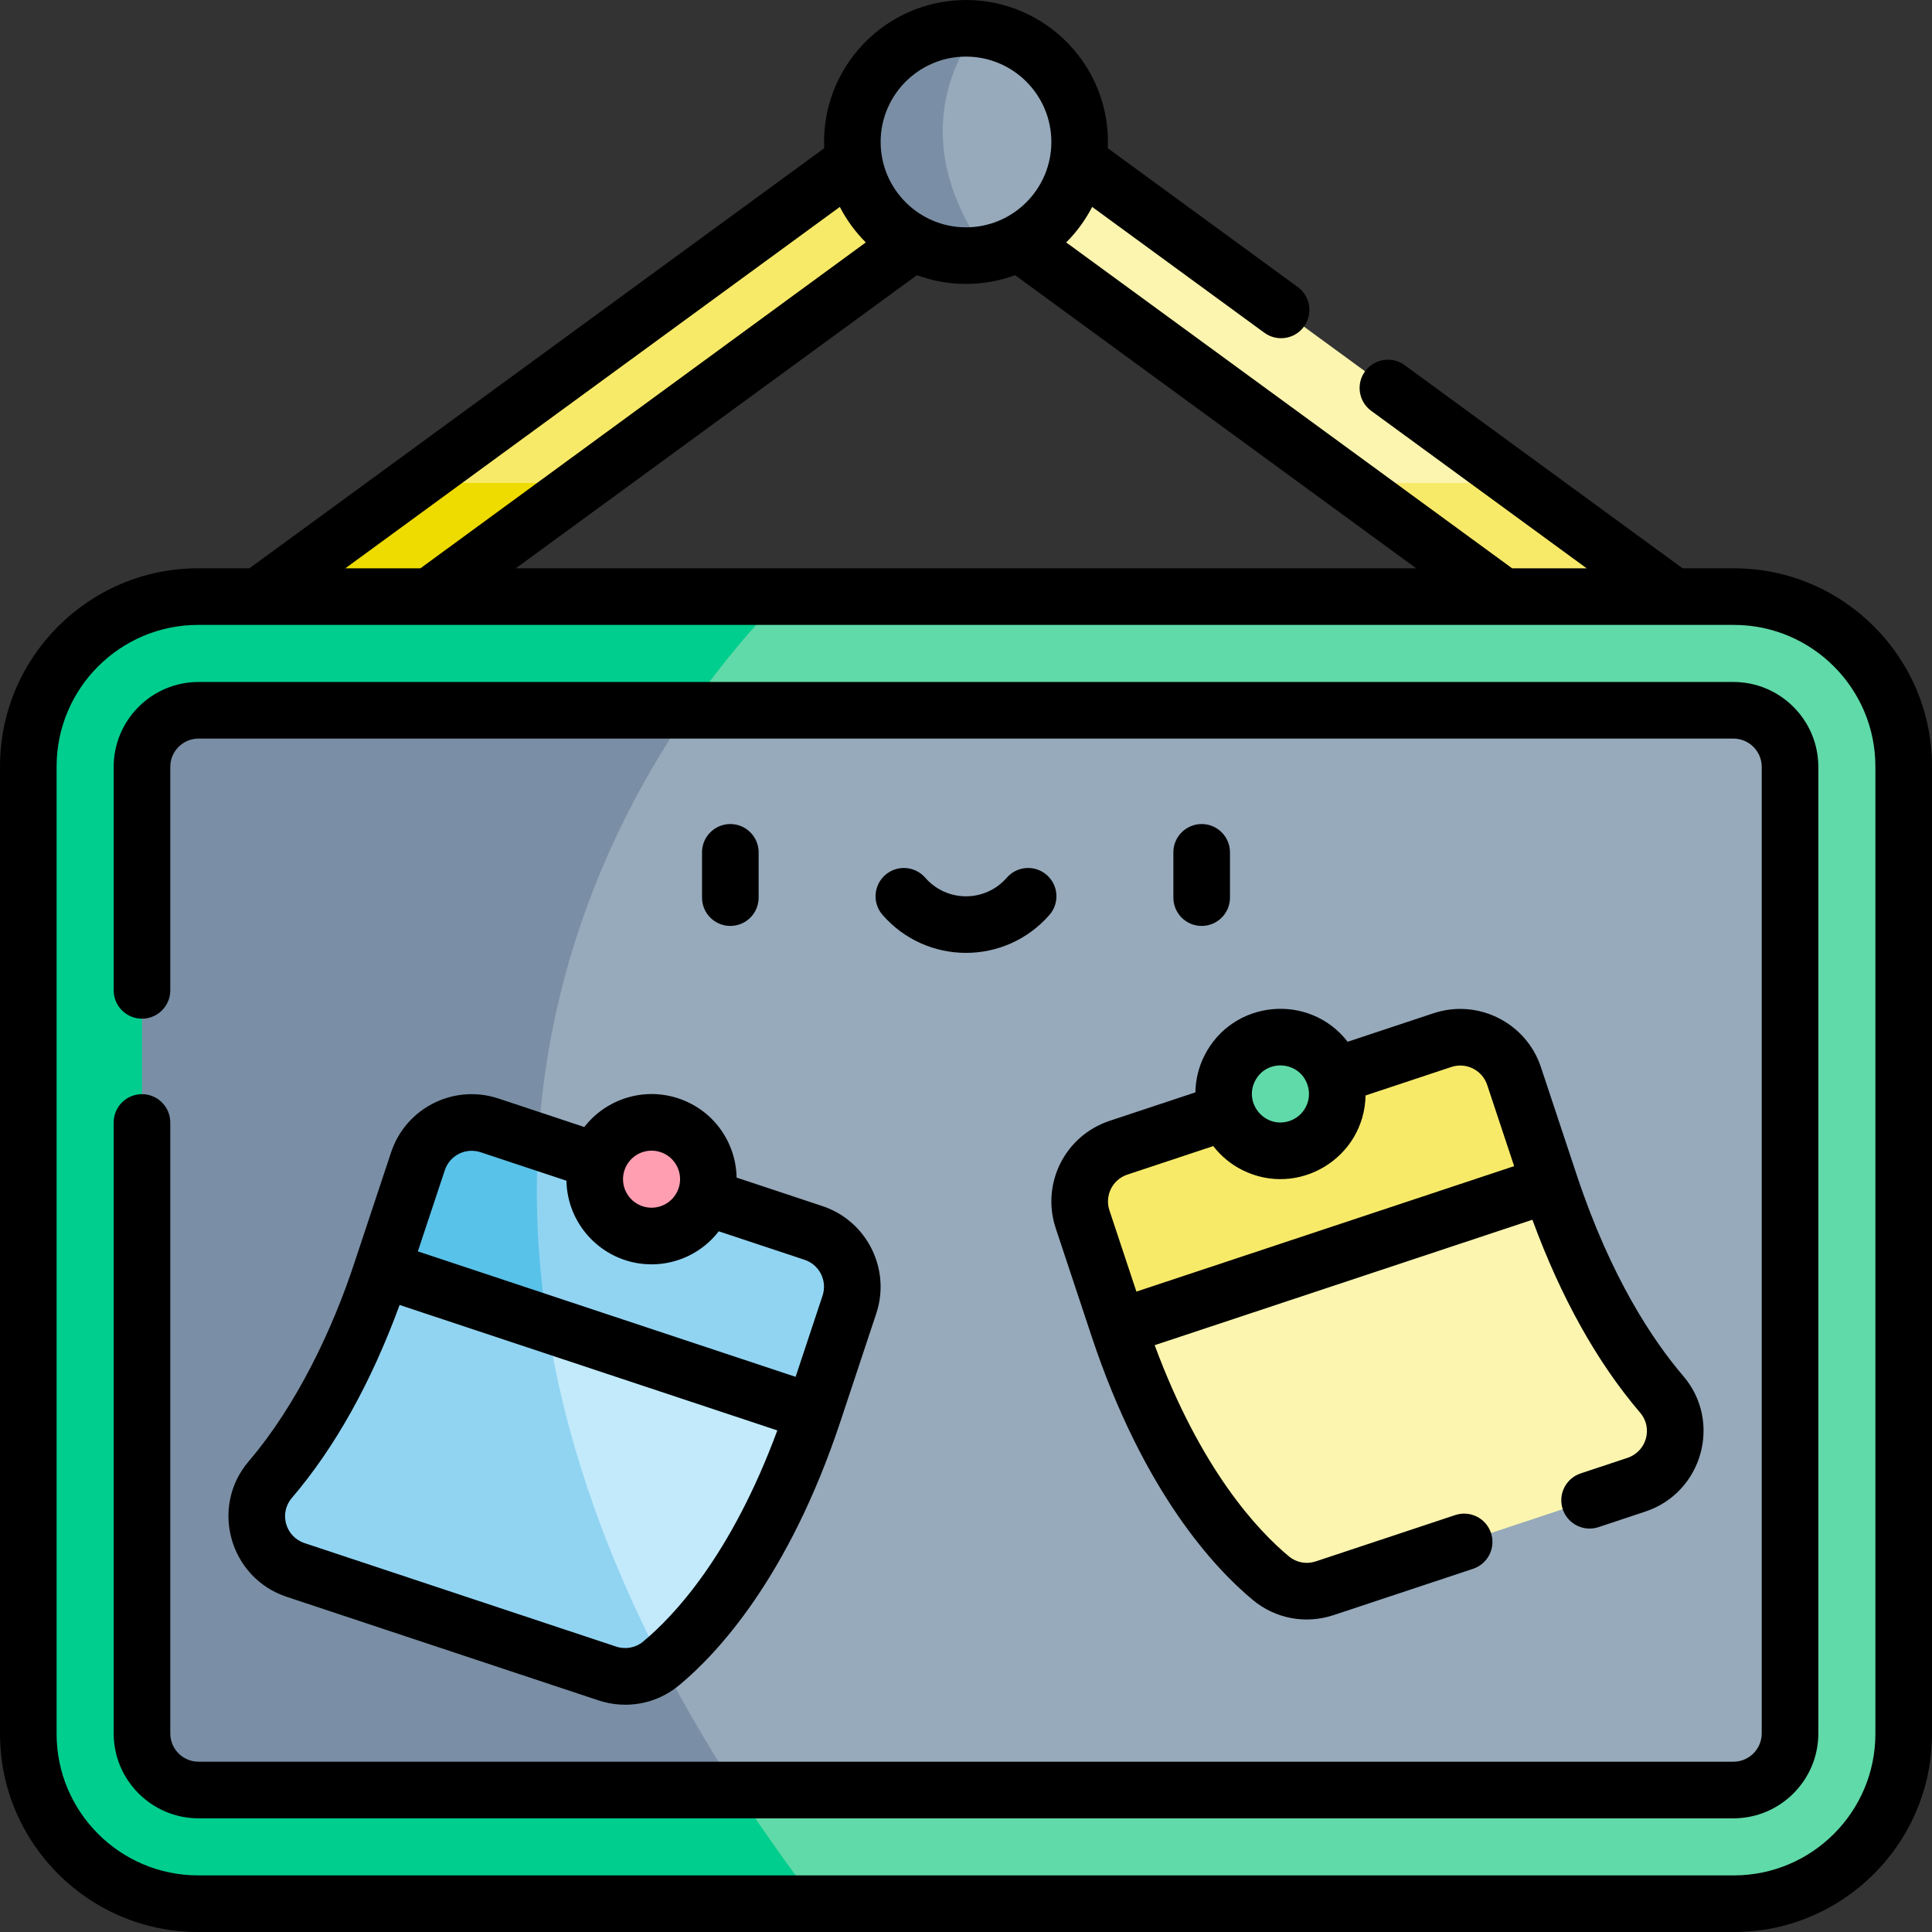 <svg id="Capa_1" height="512" viewBox="0 0 511.941 511.941" width="512" xmlns="http://www.w3.org/2000/svg"><rect x="0" y="0" width="511.941" height="511.941" fill="#333333" stroke="none"/><g><g><path d="m474.321 180.681h-45.17l-72.13-52.71-101.05-73.84-22.59-16.51h45.18l123.63 90.35z" fill="#fcf5af"></path><path d="m474.321 180.681h-45.17l-72.13-52.71h45.17z" fill="#f8ea69"></path><path d="m278.561 37.621-22.59 16.51-101.05 73.84-72.13 52.71h-45.17l72.13-52.71 123.63-90.35z" fill="#f8ea69"></path><path d="m109.751 127.971h45.17l-72.13 52.71h-45.17z" fill="#eedb00"></path><path d="m504.441 203.091v256.35c0 24.851-20.15 45-45 45h-406.94c-24.85 0-45-20.149-45-45v-256.35c0-24.86 20.15-45 45-45h16.03l17.04 3.899 28.13-3.899h345.74c24.85 0 45 20.139 45 45z" fill="#60daa8"></path><path d="m216.471 504.44h-163.97c-24.85 0-45-20.149-45-45v-256.35c0-24.86 20.15-45 45-45h154.9c-31.27 31.571-134.4 158.73 9.07 346.35z" fill="#00ce8e"></path><path d="m474.321 203.211v256.109c0 8.29-6.71 15-15 15h-264.15l-129.86-20.92v-244.77l117.26-20.42h276.75c8.29.001 15 6.711 15 15.001z" fill="#97aabb"></path><path d="m195.171 474.32h-142.55c-8.29 0-15-6.71-15-15v-256.109c0-8.29 6.71-15 15-15h129.95c-35.24 50.99-75.05 151.21 12.6 286.109z" fill="#7a8fa5"></path><path d="m225.081 345.681-9.51 28.64-65.75-14.29-3.54-1.729-45.04-21.96 20.5-30.18 20.88-3.681 72.96 24.23c7.86 2.62 12.11 11.109 9.5 18.97z" fill="#91d4f2"></path><path d="m146.281 358.301-45.04-21.96 9.51-28.63c2.61-7.87 11.11-12.12 18.97-9.51l12.9 4.279c-1.01 17.311-.04 35.951 3.66 55.821z" fill="#59c2e8"></path><path d="m215.571 374.32c-12.96 39.011-30.38 58.08-40.13 66.25l-63.45-22.069-7.11-70.471 40.14 2.851z" fill="#c2eafb"></path><path d="m175.441 440.57c-.11.08-.21.17-.31.25-3.96 3.271-9.34 4.23-14.22 2.61l-82.58-27.42c-10.09-3.35-13.62-15.86-6.72-23.94 9.29-10.859 20.55-28.39 29.63-55.729l43.78 14.54c4.25 27.5 13.71 57.479 30.42 89.689z" fill="#91d4f2"></path><circle cx="172.647" cy="312.457" fill="#ff9eb1" r="15.059"></circle><path d="m296.368 351.729 63.326-13.396 51.004-24.575-9.511-28.638c-2.611-7.862-11.101-12.119-18.963-9.508l-85.859 28.516c-7.862 2.611-12.119 11.101-9.508 18.963z" fill="#f8ea69"></path><path d="m296.368 351.729c13.098 39.438 30.752 58.483 40.441 66.501 3.958 3.276 9.341 4.237 14.217 2.617l82.587-27.429c10.084-3.349 13.62-15.856 6.714-23.932-9.286-10.86-20.552-28.397-29.63-55.73z" fill="#fcf5af"></path><circle cx="339.294" cy="289.869" fill="#60daa8" r="15.059"></circle><path d="m286.091 37.621c0 14.729-10.59 27-24.57 29.59-1.8.34-3.65.52-5.55.52-5.03 0-9.77-1.229-13.94-3.42l-6.55-15.13-9.17-6.37c-.31-1.68-.46-3.42-.46-5.189 0-16.641 13.49-30.12 30.12-30.12 1.03 0 2.05.05 3.06.16 15.19 1.528 27.06 14.349 27.06 29.959z" fill="#97aabb"></path><path d="m261.521 67.211c-1.8.34-3.65.52-5.55.52-16.63 0-30.12-13.479-30.12-30.109 0-16.641 13.49-30.12 30.12-30.12 1.03 0 2.05.05 3.06.16-6.66 8.889-18.1 30.889 2.49 59.549z" fill="#7a8fa5"></path></g><g><path d="m459.441 150.588c-13.631 0-13.534.038-13.635-.032l-73.611-53.8c-3.342-2.443-8.035-1.714-10.48 1.629-2.444 3.345-1.714 8.037 1.629 10.48l57.086 41.723h-19.746l-118.161-86.35c2.755-2.748 5.078-5.924 6.88-9.411l45.632 33.35c3.346 2.444 8.035 1.715 10.48-1.63 2.444-3.345 1.714-8.037-1.63-10.481l-50.34-36.791c.943-21.631-16.417-39.275-37.574-39.275-21.179 0-38.519 17.67-37.576 39.278l-152.305 111.31h-13.59c-28.949 0-52.5 23.552-52.5 52.5v256.354c0 28.948 23.551 52.5 52.5 52.5h406.941c28.949 0 52.5-23.552 52.5-52.5v-256.354c0-28.948-23.551-52.5-52.5-52.5zm-84.18 0h-238.582l106.287-77.672c8.368 3.094 17.64 3.094 26.008 0zm-119.29-135.588c12.471 0 22.618 10.146 22.618 22.618 0 12.471-10.146 22.617-22.618 22.617s-22.618-10.146-22.618-22.617c0-12.472 10.147-22.618 22.618-22.618zm-33.432 39.829c1.802 3.487 4.125 6.662 6.88 9.409l-118.011 86.35h-19.899zm274.402 404.612c0 20.678-16.822 37.5-37.5 37.5h-406.941c-20.678 0-37.5-16.822-37.5-37.5v-256.353c0-20.678 16.822-37.5 37.5-37.5h406.941c20.678 0 37.5 16.822 37.5 37.5z"></path><path d="m459.321 180.711h-406.7c-12.407 0-22.5 10.094-22.5 22.5v59.22c0 4.143 3.358 7.5 7.5 7.5s7.5-3.357 7.5-7.5v-59.22c0-4.136 3.364-7.5 7.5-7.5h406.7c4.136 0 7.5 3.364 7.5 7.5v256.109c0 4.136-3.364 7.5-7.5 7.5h-406.7c-4.136 0-7.5-3.364-7.5-7.5v-161.89c0-4.143-3.358-7.5-7.5-7.5s-7.5 3.357-7.5 7.5v161.89c0 12.406 10.093 22.5 22.5 22.5h406.7c12.407 0 22.5-10.094 22.5-22.5v-256.109c0-12.406-10.093-22.5-22.5-22.5z"></path><path d="m154.824 298.634-22.74-7.551c-11.807-3.915-24.535 2.457-28.452 14.264l-9.51 28.63c-5.926 18.233-15.582 38.455-28.21 53.225-10.36 12.116-5.078 30.899 10.051 35.924l82.586 27.429c7.381 2.449 15.372 1.001 21.363-3.957 10.072-8.336 29.023-28.503 42.777-69.916l9.508-28.637c3.907-11.766-2.483-24.527-14.254-28.451l-22.757-7.557c-.169-9.378-6.13-17.899-15.429-20.988-9.309-3.093-19.23.246-24.933 7.585zm15.526 136.406c-1.929 1.597-4.64 2.085-7.072 1.277l-82.586-27.427c-5.054-1.681-6.818-7.917-3.378-11.94 11.417-13.352 21.012-30.536 28.575-51.159l100.085 33.241c-12.214 33.046-27.36 49.169-35.624 56.008zm47.613-91.723-7.145 21.517-100.096-33.244 7.147-21.518c1.309-3.946 5.565-6.057 9.488-4.753l22.738 7.55c.236 12.252 10.241 22.158 22.574 22.158 6.675 0 13.356-3.025 17.792-8.755l22.747 7.554c3.926 1.309 6.058 5.566 4.755 9.491zm-38.142-28.477c-1.316 3.962-5.596 6.111-9.556 4.79-3.964-1.315-6.107-5.591-4.791-9.555 1.314-3.956 5.601-6.106 9.557-4.791 3.964 1.316 6.106 5.592 4.79 9.556z"></path><path d="m279.743 325.454 9.51 28.641c13.755 41.412 32.705 61.578 42.782 69.919 5.915 4.885 13.888 6.435 21.36 3.954l36.94-12.27c3.931-1.306 6.059-5.551 4.753-9.481-1.305-3.931-5.548-6.061-9.482-4.753l-36.939 12.269c-2.465.821-5.114.34-7.075-1.28-8.263-6.839-23.408-22.961-35.623-56.007l100.086-33.239c7.57 20.636 17.166 37.821 28.574 51.158 3.433 4.014 1.68 10.257-3.384 11.939l-12.4 4.12c-3.931 1.306-6.059 5.551-4.752 9.482 1.306 3.93 5.551 6.058 9.482 4.752l12.399-4.119c15.13-5.025 20.415-23.807 10.055-35.925-7.854-9.181-19.124-25.866-28.211-53.218l-9.51-28.639c-3.911-11.775-16.674-18.173-28.452-14.266l-22.753 7.556c-10.12-13.061-30.514-11.174-37.976 3.711-1.537 3.064-2.315 6.367-2.374 9.697l-22.756 7.557c-11.8 3.918-18.173 16.641-14.254 28.442zm52.794-38.973c3.013-6.01 11.811-5.374 13.931 1.006 1.316 3.964-.827 8.239-4.791 9.555-6.403 2.13-12.134-4.592-9.14-10.561zm-33.812 24.768 22.76-7.558c2.038 2.63 4.636 4.809 7.699 6.344 14.824 7.435 32.345-3.175 32.662-19.756l22.738-7.551c3.924-1.304 8.185.828 9.489 4.756l7.146 21.521-100.095 33.242-7.146-21.521c-1.306-3.935.818-8.174 4.747-9.477z"></path><path d="m201.022 237.854v-12c0-4.143-3.358-7.5-7.5-7.5s-7.5 3.357-7.5 7.5v12c0 4.143 3.358 7.5 7.5 7.5s7.5-3.358 7.5-7.5z"></path><path d="m325.919 237.854v-12c0-4.143-3.358-7.5-7.5-7.5s-7.5 3.357-7.5 7.5v12c0 4.143 3.358 7.5 7.5 7.5s7.5-3.358 7.5-7.5z"></path><path d="m277.363 231.842c-3.123-2.722-7.861-2.396-10.582.727-5.732 6.579-15.888 6.579-21.62 0-2.721-3.122-7.458-3.447-10.582-.727-3.123 2.722-3.448 7.459-.727 10.582 11.7 13.424 32.537 13.424 44.237 0 2.722-3.123 2.396-7.861-.726-10.582z"></path></g></g></svg>